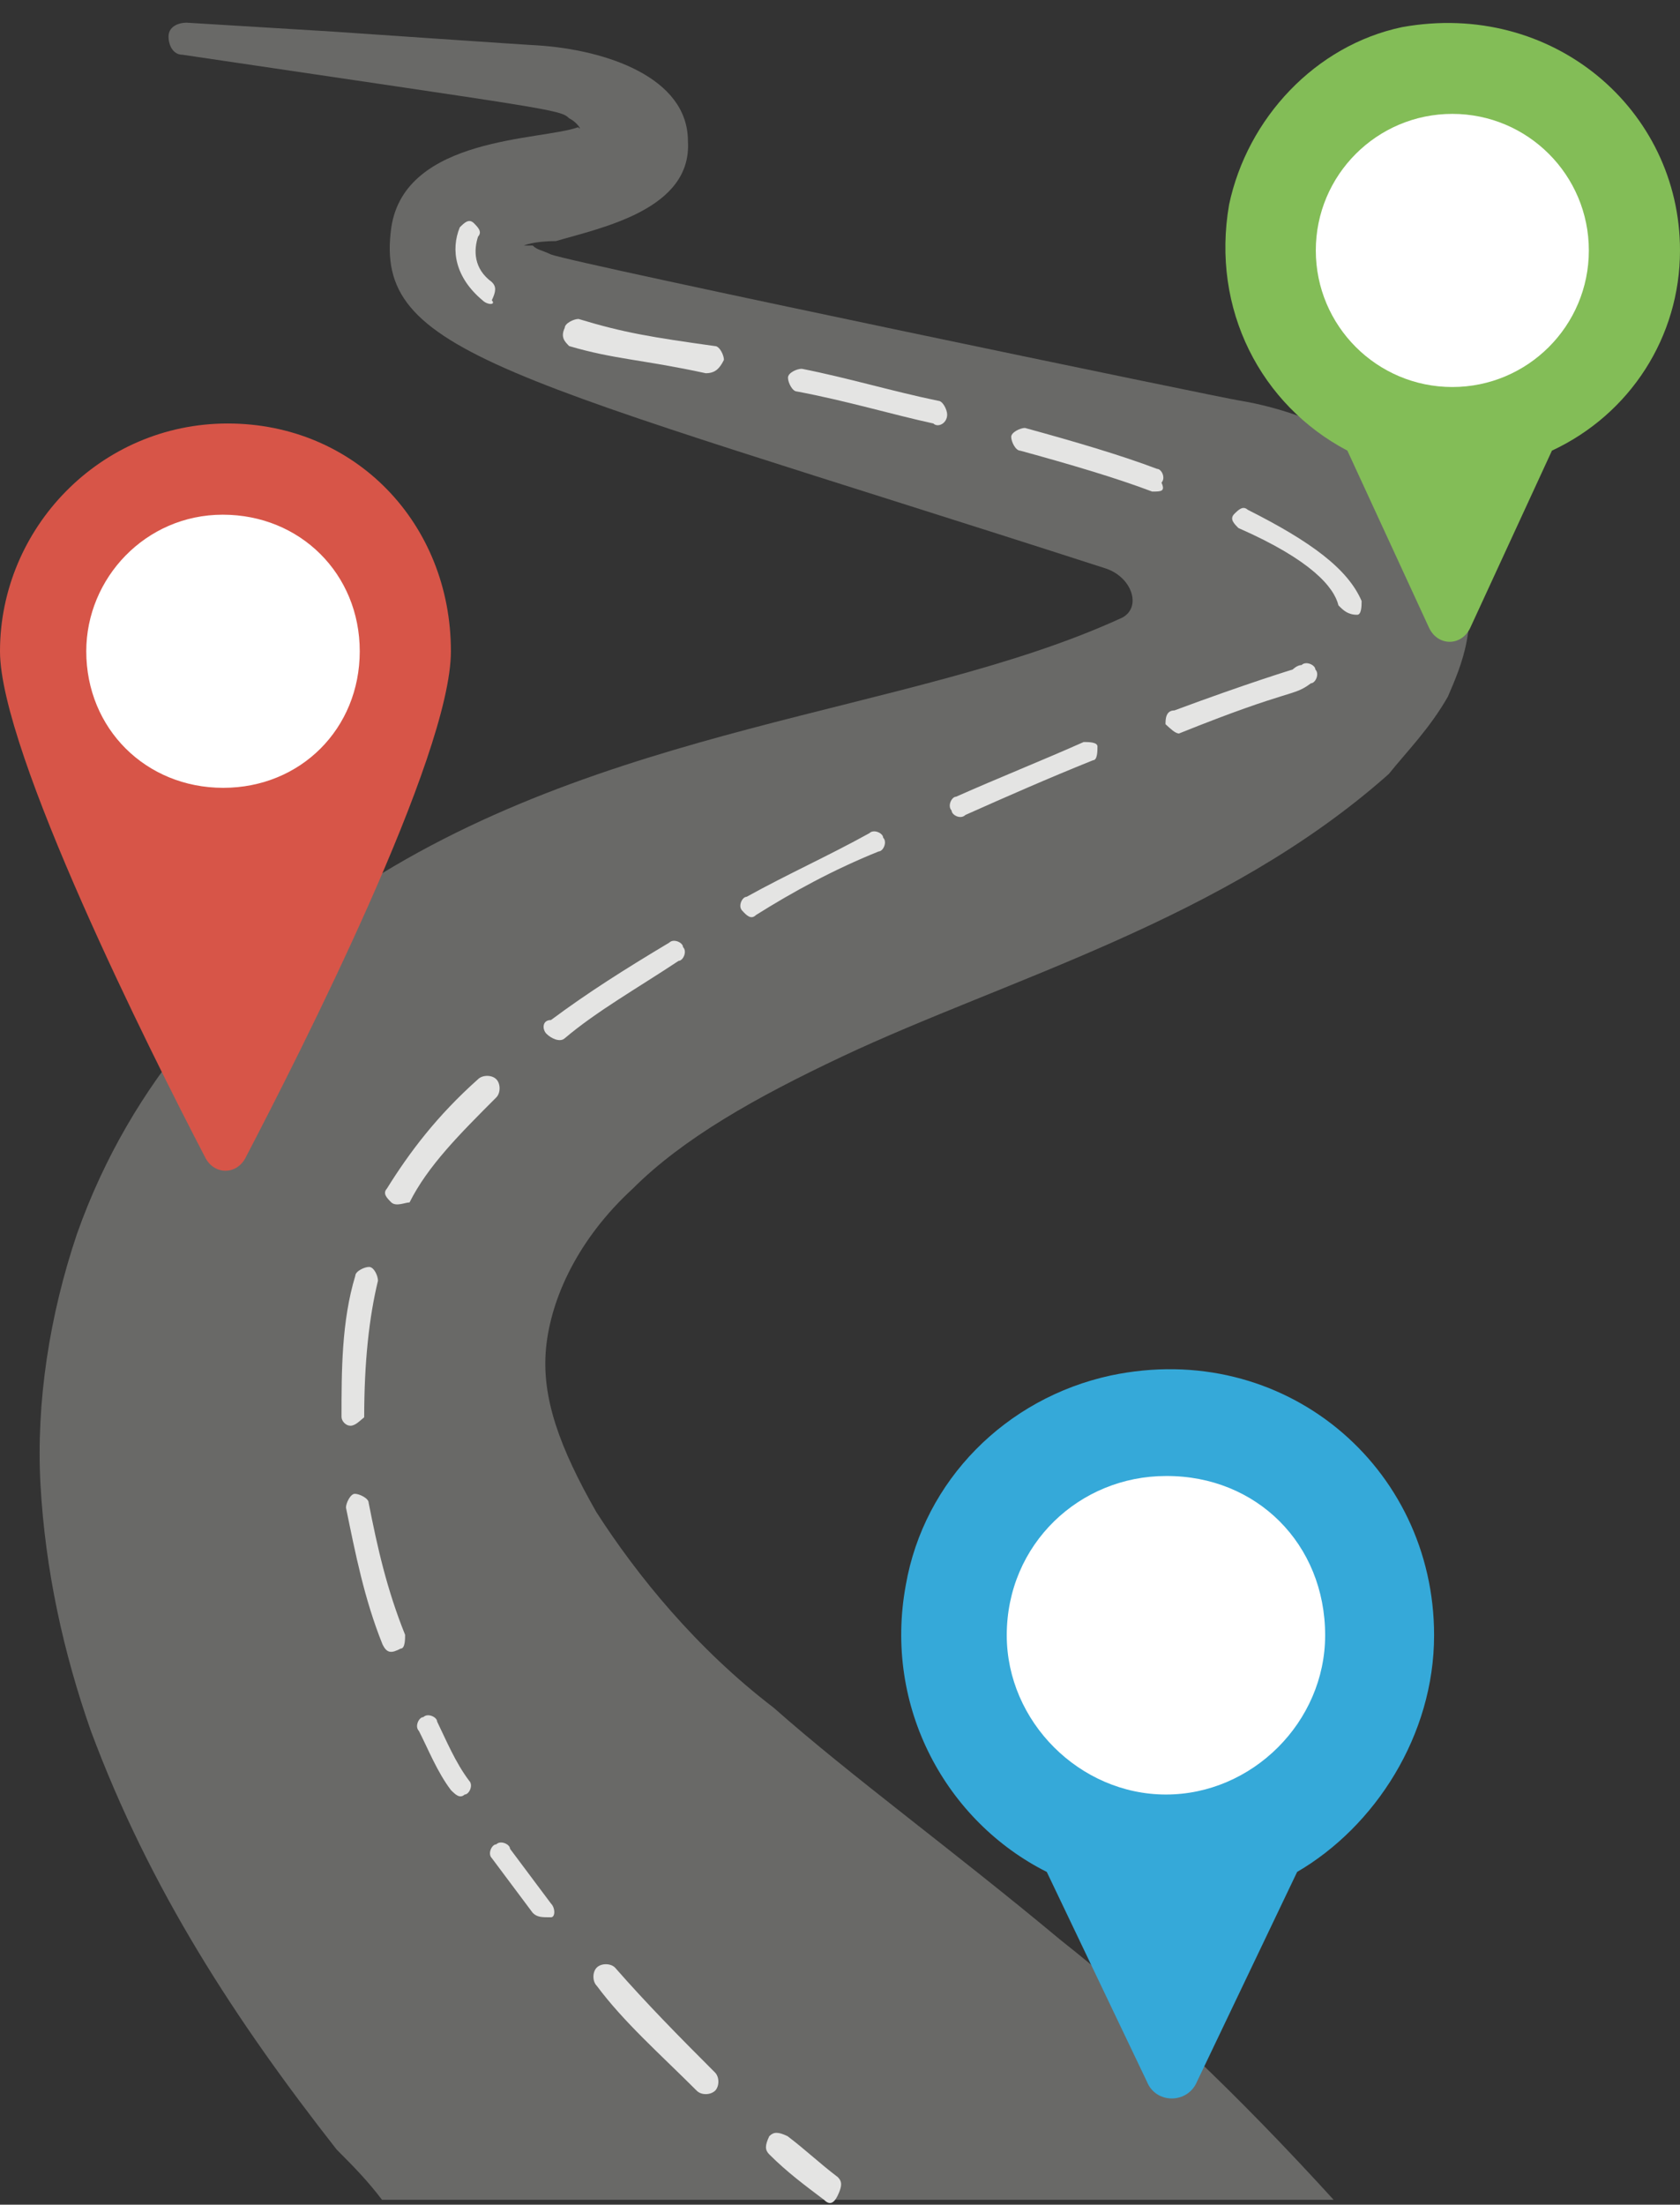 <?xml version="1.0" encoding="UTF-8"?>
<!DOCTYPE svg PUBLIC '-//W3C//DTD SVG 1.0//EN'
          'http://www.w3.org/TR/2001/REC-SVG-20010904/DTD/svg10.dtd'>
<svg height="495.6" preserveAspectRatio="xMidYMid meet" version="1.0" viewBox="67.6 6.2 377.8 495.6" width="377.8" xmlns="http://www.w3.org/2000/svg" xmlns:xlink="http://www.w3.org/1999/xlink" zoomAndPan="magnify"
><rect x="67.6" y="6.2" width="377.8" height="495.6" fill="#333333" stroke="none"/><g
  ><g
    ><g id="change1_1"
      ><path d="M393.2,162.8c-4.1,7.2-9.2,12.3-13.3,17.4c-36.9,32.8-86,46.1-122.9,63.5c-19.5,9.2-35.8,18.4-47.1,29.7 c-12.3,11.3-18.4,24.6-19.5,35.8s3.1,22.5,11.3,36.9c9.2,14.3,22.5,30.7,39.9,44c17.4,15.4,39.9,31.7,64.5,52.2 c19.5,15.4,39.9,34.8,61.4,58.4h-214c-3.1-4.1-6.1-7.2-10.2-11.3c-22.5-28.7-42-58.4-55.3-94.2c-6.1-17.4-10.2-35.8-11.3-55.3 c-1-18.4,2-37.9,8.2-56.3c12.3-34.8,35.8-59.4,60.4-75.8c57.3-38.9,127-41,174.1-62.5c5.1-2,3.1-9.2-3.1-11.3 C180.2,90.1,151.6,86,155.6,57.3c3.1-20.5,33.8-19.5,42-22.5c1,1,0-1-2-2c-2-2-4.1-2-87-14.3c-2,0-3.1-2-3.1-4.1s2-3.1,4.1-3.1 l32.8,2c0,0,45.1,3.1,46.1,3.1c15.4,1,33.8,7.2,33.8,21.5c1,15.4-19.5,19.5-29.7,22.5c-5.1,0-7.2,1-7.2,1h1h1c1,1,2,1,4.1,2 c5.1,2,153.6,32.8,154.6,32.8c6.1,1,14.3,3.1,24.6,8.2c10.2,5.1,22.5,16.4,25.6,28.7C400.4,146.4,396.3,155.6,393.2,162.8 L393.2,162.8z" fill="#696967"
      /></g
      ><g id="change2_1"
      ><path d="M169,152.6c0,23.6-33.8,90.1-46.1,113.7c-2,4.1-7.2,4.1-9.2,0c-12.3-23.6-46.1-91.1-46.1-113.7 c0-27.6,22.5-51.2,51.2-51.2S169,123.9,169,152.6z" fill="#d75548"
      /></g
      ><g id="change3_1"
      ><path d="M148.5,152.6c0,17.4-13.3,30.7-30.7,30.7S87,170,87,152.6c0-16.4,13.3-30.7,30.7-30.7 S148.5,135.2,148.5,152.6z" fill="#fff"
      /></g
      ><g id="change4_1"
      ><path d="M445.4,62.5c0-31.7-28.7-56.3-62.5-50.2c-19.5,4.1-34.8,20.5-38.9,39.9c-4.1,23.6,7.2,45.1,26.6,55.3 l18.4,39.9c2,4.1,7.2,4.1,9.2,0l18.4-39.9C434.2,99.3,445.4,81.9,445.4,62.5z" fill="#83bd57"
      /></g
      ><g id="change3_2"
      ><circle cx="394.2" cy="62.5" fill="#fff" r="30.7"
      /></g
      ><g id="change5_1"
      ><path d="M390.1,373.8c0-37.9-33.8-66.6-72.7-58.4c-23.6,5.1-42,23.6-46.1,47.1c-5.1,27.6,9.2,53.2,31.7,64.5 l22.5,47.1c2,5.1,9.2,5.1,11.3,0l22.5-47.1C376.8,416.8,390.1,396.3,390.1,373.8L390.1,373.8z" fill="#35a9d9"
      /></g
      ><g id="change3_3"
      ><path d="M365.6,373.8c0,19.5-16.4,35.8-35.8,35.8s-35.8-16.4-35.8-35.8c0-20.5,16.4-35.8,35.8-35.8 C350.2,337.9,365.6,353.3,365.6,373.8z" fill="#fff"
      /></g
      ><g
      ><g
        ><g id="change6_1"
          ><path d="M176.1,73.7c-6.1-5.1-7.2-11.3-5.1-16.4c1-1,2-2,3.1-1c1,1,2,2,1,3.1c-1,3.1-1,7.2,3.1,10.2c1,1,1,2,0,4.1 C179.2,74.8,177.2,74.8,176.1,73.7L176.1,73.7z" fill="#e4e4e3"
          /></g
          ><g id="change6_2"
          ><path d="M153.6,375.8c-4.1-10.2-6.1-20.5-8.2-30.7c0-1,1-3.1,2-3.1c1,0,3.1,1,3.1,2c2,10.2,4.1,19.5,8.2,29.7 c0,1,0,3.1-1,3.1C155.6,377.9,154.6,377.9,153.6,375.8L153.6,375.8z M146.4,326.7c-1,0-2-1-2-2c0-10.2,0-21.5,3.1-31.7 c0-1,2-2,3.1-2s2,2,2,3.1c-2,8.2-3.1,18.4-3.1,30.7C148.5,325.6,147.5,326.7,146.4,326.7L146.4,326.7z M155.6,276.5 c-1-1-2-2-1-3.1c5.1-8.2,11.3-16.4,20.5-24.6c1-1,3.1-1,4.1,0s1,3.1,0,4.1c-8.2,8.2-15.4,15.4-19.5,23.6 C158.7,276.5,156.7,277.5,155.6,276.5z M190.5,238.6c-1-1-1-3.1,1-3.1c8.2-6.1,16.4-11.3,26.6-17.4c1-1,3.1,0,3.1,1 c1,1,0,3.1-1,3.1c-9.2,6.1-18.4,11.3-25.6,17.4C193.5,240.6,191.5,239.6,190.5,238.6z M234.5,210.9c-1-1,0-3.1,1-3.1 c9.2-5.1,18.4-9.2,27.6-14.3c1-1,3.1,0,3.1,1c1,1,0,3.1-1,3.1c-10.2,4.1-19.5,9.2-27.6,14.3C236.5,213,235.5,212,234.5,210.9z M281.6,188.4c-1-1,0-3.1,1-3.1c9.2-4.1,19.5-8.2,28.7-12.3c1,0,3.1,0,3.1,1s0,3.1-1,3.1c-10.2,4.1-19.5,8.2-28.7,12.3 C283.6,190.5,281.6,189.4,281.6,188.4z M329.7,169c0-1,0-3.1,2-3.1c16.4-6.1,26.6-9.2,26.6-9.2s1-1,2-1c1-1,3.1,0,3.1,1 c1,1,0,3.1-1,3.1c-4.1,3.1-4.1,1-29.7,11.3C331.8,171,330.8,170,329.7,169z M368.6,142.3c-1-4.1-6.1-10.2-22.5-17.4 c-1-1-2-2-1-3.1c1-1,2-2,3.1-1c14.3,7.2,22.5,13.3,25.6,20.5c0,1,0,3.1-1,3.1C370.7,144.4,369.7,143.4,368.6,142.3z M326.7,116.7c-8.2-3.1-18.4-6.1-29.7-9.2c-1,0-2-2-2-3.1c0-1,2-2,3.1-2c11.3,3.1,21.5,6.1,29.7,9.2c1,0,2,2,1,3.1 C329.7,116.7,328.7,116.7,326.7,116.7L326.7,116.7z M277.5,101.4c-9.2-2-19.5-5.1-30.7-7.2c-1,0-2-2-2-3.1s2-2,3.1-2 c10.2,2,20.5,5.1,30.7,7.2c1,0,2,2,2,3.1C280.6,101.4,278.5,102.4,277.5,101.4z M226.3,90.1C212,87,205.8,87,195.6,84 c-1-1-2-2-1-4.1c0-1,2-2,3.1-2c10.2,3.1,16.4,4.1,30.7,6.1c1,0,2,2,2,3.1C229.4,89.1,228.4,90.1,226.3,90.1z" fill="#e4e4e3"
          /></g
          ><g id="change6_5"
          ><path d="M169,408.6c-3.1-4.1-5.1-9.2-7.2-13.3c-1-1,0-3.1,1-3.1c1-1,3.1,0,3.1,1c2,4.1,4.1,9.2,7.2,13.3 c1,1,0,3.1-1,3.1C171,410.6,170,409.6,169,408.6L169,408.6z" fill="#e4e4e3"
          /></g
        ></g
        ><g
        ><g id="change6_3"
          ><path d="M187.4,436.2c-3.1-4.1-6.1-8.2-9.2-12.3c-1-1,0-3.1,1-3.1c1-1,3.1,0,3.1,1c3.1,4.1,6.1,8.2,9.2,12.3 c1,1,1,3.1,0,3.1C189.4,437.2,188.4,437.2,187.4,436.2z" fill="#e4e4e3"
          /></g
          ><g id="change6_6"
          ><path d="M224.3,476.2c-8.2-8.2-16.4-15.4-22.5-23.6c-1-1-1-3.1,0-4.1c1-1,3.1-1,4.1,0c7.2,8.2,14.3,15.4,22.5,23.6 c1,1,1,3.1,0,4.1C227.3,477.2,225.3,477.2,224.3,476.2z" fill="#e4e4e3"
          /></g
          ><g id="change6_4"
          ><path d="M252.9,500.7c-4.1-3.1-8.2-6.1-12.3-10.2c-1-1-1-2,0-4.1c1-1,2-1,4.1,0c4.1,3.1,7.2,6.1,11.3,9.2 c1,1,1,2,0,4.1C255,501.8,254,501.8,252.9,500.7z" fill="#e4e4e3"
          /></g
        ></g
      ></g
    ></g
  ></g
></svg
>
